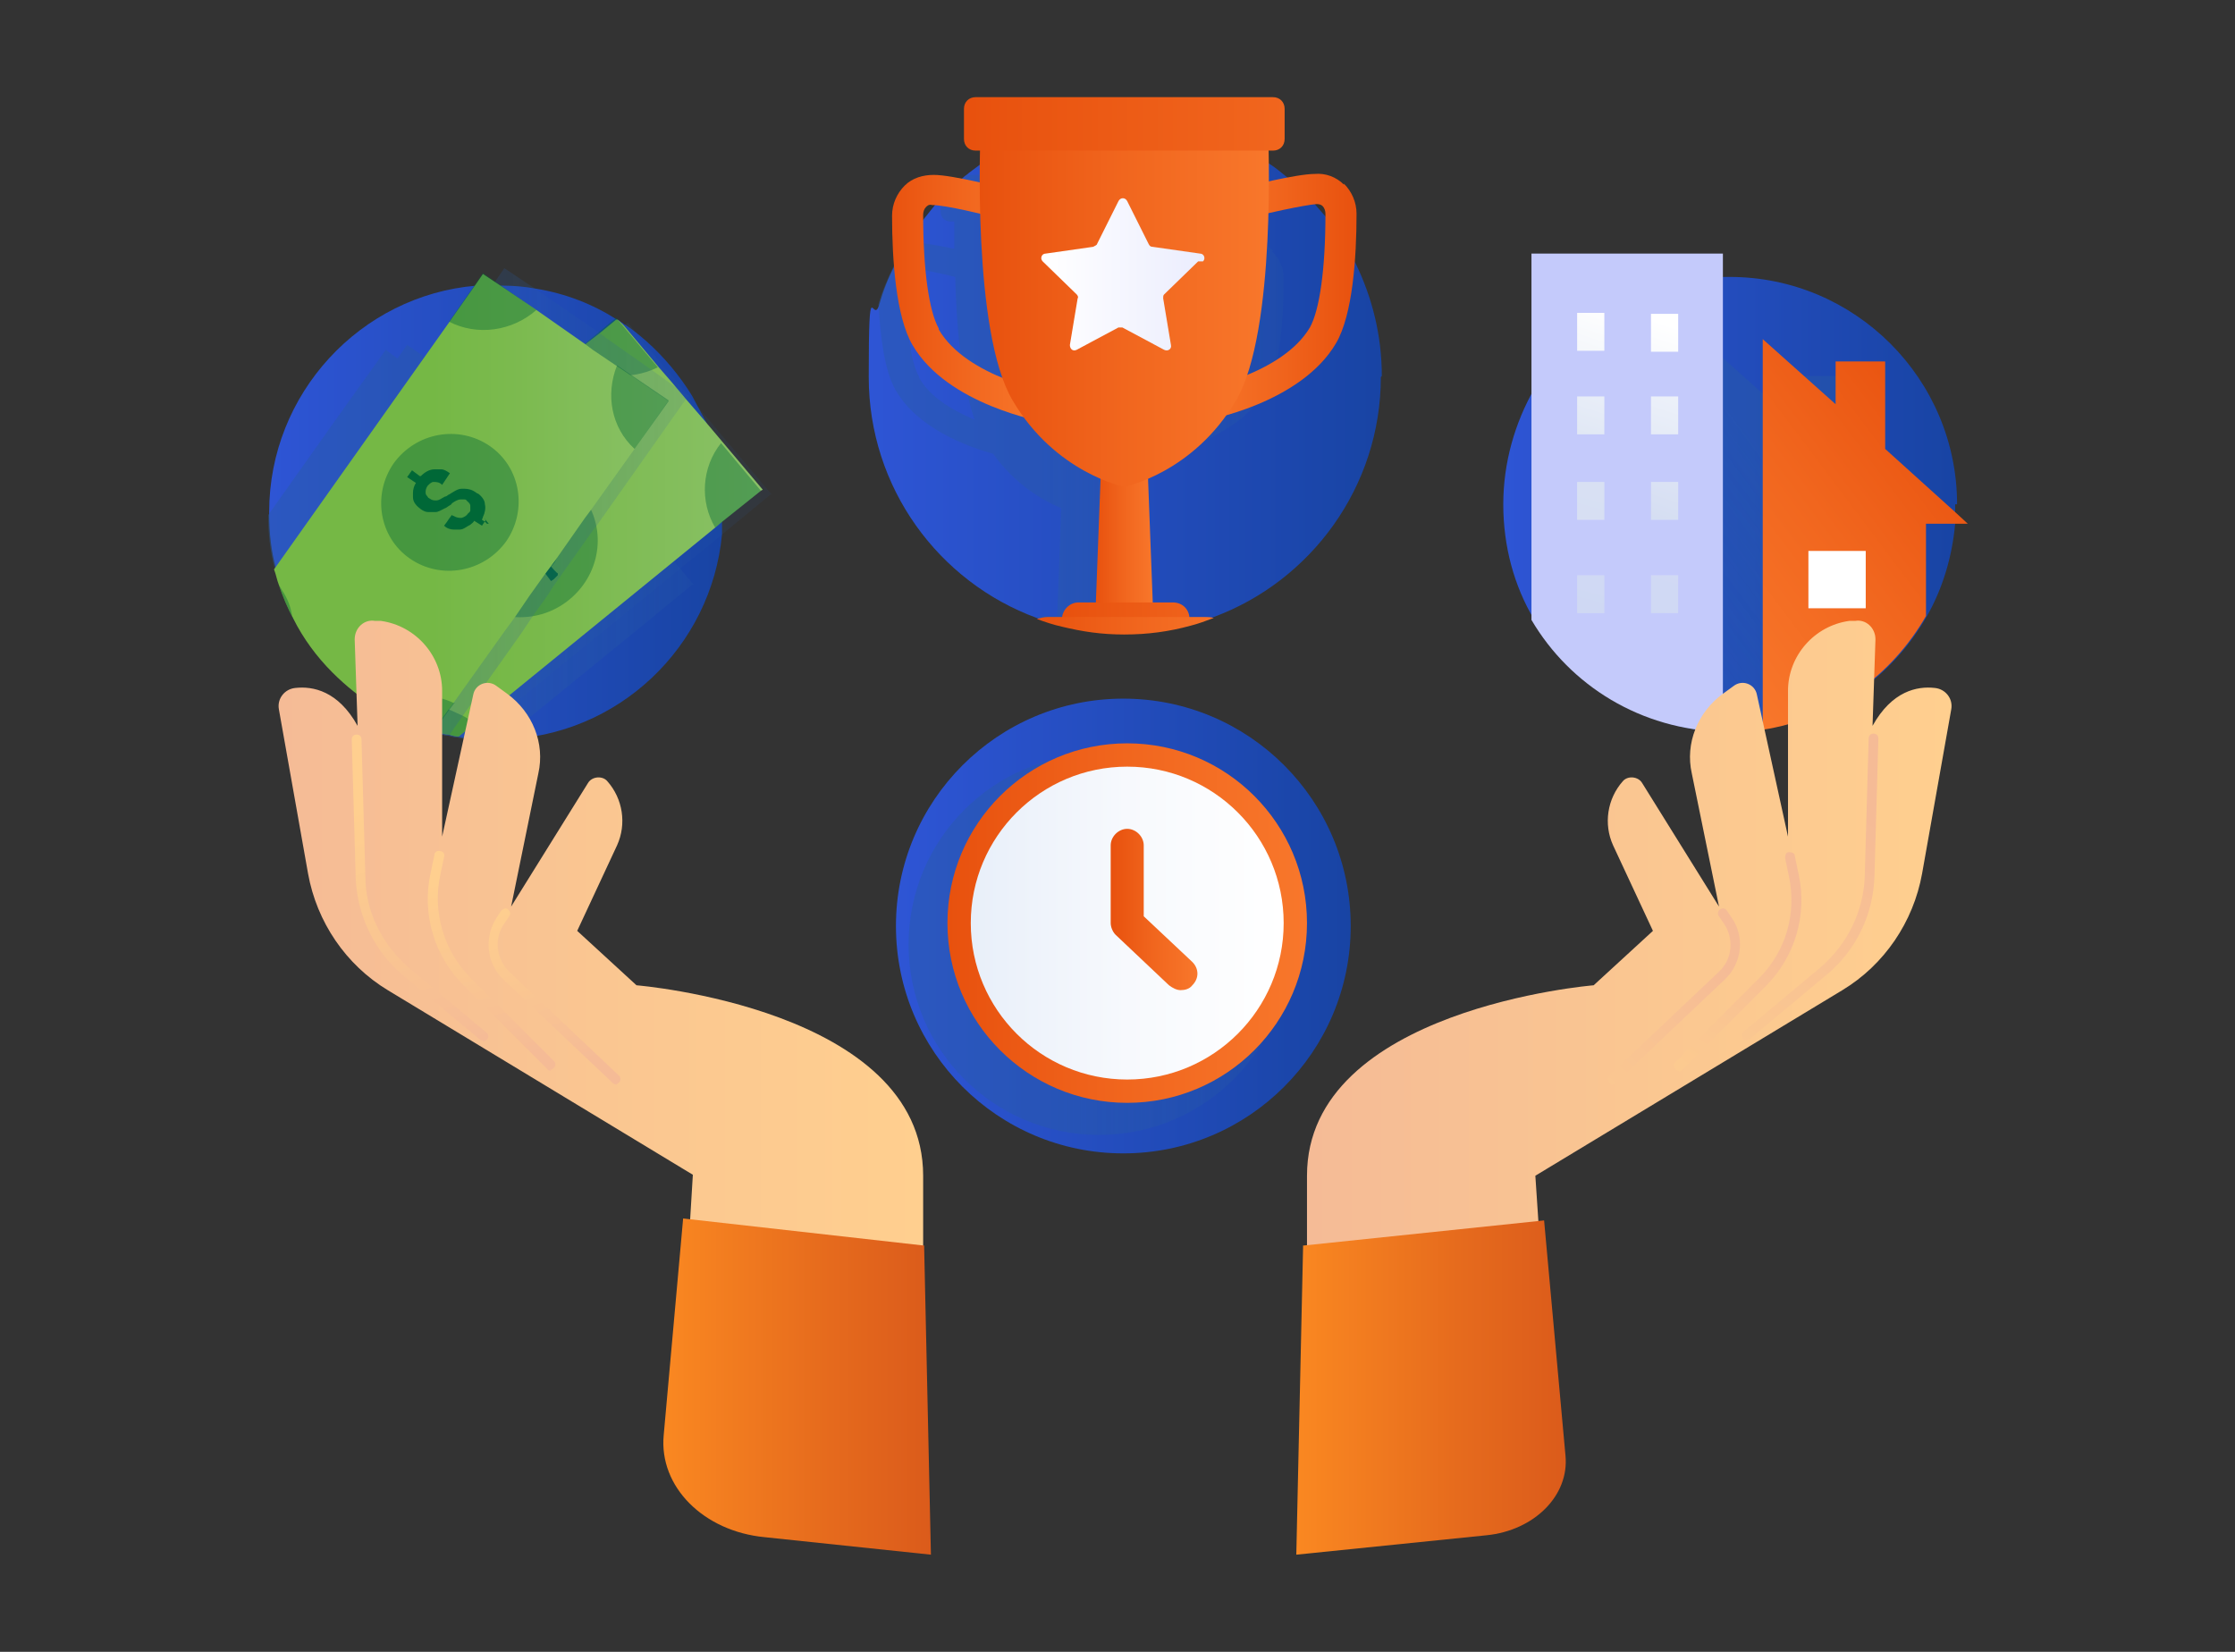 <?xml version="1.0" encoding="UTF-8"?><svg xmlns="http://www.w3.org/2000/svg" width="230" height="170" xmlns:xlink="http://www.w3.org/1999/xlink" viewBox="0 0 230 170"><rect x="0" y="0" width="230" height="170" fill="#333333" stroke="none"/><defs><linearGradient id="e" x1="154.4" y1="51.9" x2="201.2" y2="51.9" gradientUnits="userSpaceOnUse"><stop offset="0" stop-color="#2e55d5"/><stop offset="1" stop-color="#1844a4"/></linearGradient><linearGradient id="f" x1="196.9" y1="43" x2="168.4" y2="64.4" gradientUnits="userSpaceOnUse"><stop offset=".3" stop-color="#285ba5" stop-opacity=".6"/><stop offset=".4" stop-color="#285ba5" stop-opacity=".6"/><stop offset="1" stop-color="#285ba5" stop-opacity=".3"/></linearGradient><linearGradient id="g" x1="27.5" y1="52.7" x2="74.3" y2="52.7" xlink:href="#e"/><linearGradient id="h" x1="27.5" y1="55.8" x2="71.2" y2="55.8" xlink:href="#f"/><linearGradient id="i" x1="89.3" y1="38.8" x2="142.1" y2="38.8" xlink:href="#e"/><linearGradient id="j" x1="90.8" y1="41.6" x2="131.8" y2="41.6" xlink:href="#f"/><linearGradient id="k" x1="92.2" y1="95.3" x2="139" y2="95.3" xlink:href="#e"/><linearGradient id="l" x1="93.6" y1="97.2" x2="132.7" y2="97.2" xlink:href="#f"/><linearGradient id="m" x1="97.5" y1="95" x2="134.4" y2="95" gradientUnits="userSpaceOnUse"><stop offset="0" stop-color="#e8510e"/><stop offset=".5" stop-color="#f1661e"/><stop offset="1" stop-color="#f8772b"/></linearGradient><linearGradient id="n" x1="99.8" y1="95" x2="132.1" y2="95" gradientUnits="userSpaceOnUse"><stop offset="0" stop-color="#e8eff9"/><stop offset=".5" stop-color="#f7f9fd"/><stop offset="1" stop-color="#fff"/></linearGradient><linearGradient id="o" x1="114.3" y1="93.6" x2="123.2" y2="93.6" xlink:href="#m"/><linearGradient id="p" x1="212.1" y1="1560.6" x2="213.7" y2="1617.2" gradientUnits="userSpaceOnUse"><stop offset="0" stop-color="#c4cafb"/><stop offset="1" stop-color="#e1e5fd"/></linearGradient><linearGradient id="q" x1="157.8" y1="51.7" x2="164.7" y2="31" gradientUnits="userSpaceOnUse"><stop offset="0" stop-color="#d5e0ee"/><stop offset="1" stop-color="#fff"/></linearGradient><linearGradient id="r" x1="164.7" y1="54" x2="171.6" y2="33.3" xlink:href="#q"/><linearGradient id="s" x1="160.4" y1="52.5" x2="167.3" y2="31.8" xlink:href="#q"/><linearGradient id="t" x1="167.2" y1="54.8" x2="174.2" y2="34.1" xlink:href="#q"/><linearGradient id="u" x1="159.9" y1="65.6" x2="180.9" y2="-12.4" xlink:href="#q"/><linearGradient id="v" x1="169.9" y1="55.7" x2="176.8" y2="35" xlink:href="#q"/><linearGradient id="w" x1="162.3" y1="66.3" x2="183.3" y2="-11.8" xlink:href="#q"/><linearGradient id="x" x1="169.4" y1="68.2" x2="190.4" y2="-9.8" xlink:href="#q"/><linearGradient id="y" x1="201.6" y1="41.5" x2="172.5" y2="63.4" xlink:href="#m"/><linearGradient id="z" x1="30.3" y1="54.5" x2="79.4" y2="54.5" xlink:href="#f"/><linearGradient id="aa" x1="29.1" y1="54.3" x2="78.3" y2="54.3" gradientUnits="userSpaceOnUse"><stop offset=".4" stop-color="#75b845"/><stop offset=".6" stop-color="#7bba4e"/><stop offset="1" stop-color="#8ac167"/></linearGradient><linearGradient id="ab" x1="28.7" y1="51.6" x2="70.9" y2="51.6" xlink:href="#f"/><linearGradient id="ac" x1="28.2" y1="51.7" x2="68.8" y2="51.7" xlink:href="#aa"/><linearGradient id="ad" x1="91.1" y1="30.6" x2="107.3" y2="30.6" xlink:href="#m"/><linearGradient id="ae" x1="139.7" y1="30.6" x2="122.5" y2="30.6" xlink:href="#m"/><linearGradient id="af" x1="112.7" y1="53.4" x2="118.7" y2="53.4" xlink:href="#m"/><linearGradient id="ag" x1="109.3" y1="63.6" x2="142.1" y2="63.6" xlink:href="#m"/><linearGradient id="ah" x1="106.2" y1="64.4" x2="128.3" y2="64.4" xlink:href="#m"/><linearGradient id="ai" x1="100.8" y1="31.9" x2="130.6" y2="31.9" xlink:href="#m"/><linearGradient id="aj" x1="99.7" y1="12.7" x2="165.1" y2="12.7" xlink:href="#m"/><linearGradient id="ak" x1="107.6" y1="28.3" x2="123.8" y2="28.3" gradientUnits="userSpaceOnUse"><stop offset="0" stop-color="#fff"/><stop offset="1" stop-color="#ebedfe"/></linearGradient><linearGradient id="al" x1="134.6" y1="99.2" x2="200.9" y2="99.2" gradientUnits="userSpaceOnUse"><stop offset="0" stop-color="#f5bb96"/><stop offset=".5" stop-color="#fac691"/><stop offset="1" stop-color="#ffcf8f"/></linearGradient><linearGradient id="am" x1="176.5" y1="98.1" x2="155.2" y2="121.7" xlink:href="#al"/><linearGradient id="an" x1="182.8" y1="95.1" x2="169.7" y2="115.7" xlink:href="#al"/><linearGradient id="ao" x1="193" y1="84" x2="168.9" y2="125.6" xlink:href="#al"/><linearGradient id="ap" x1="28.6" y1="99" x2="94.9" y2="99" xlink:href="#al"/><linearGradient id="aq" x1="133.4" y1="142.8" x2="161.1" y2="142.8" gradientUnits="userSpaceOnUse"><stop offset="0" stop-color="#fa8821"/><stop offset=".6" stop-color="#e66b1d"/><stop offset="1" stop-color="#db5b1b"/></linearGradient><linearGradient id="ar" x1="68.3" y1="142.7" x2="95.8" y2="142.7" xlink:href="#aq"/><linearGradient id="as" x1="58.7" y1="109.7" x2="53.5" y2="92.2" xlink:href="#al"/><linearGradient id="at" x1="52.3" y1="109.2" x2="47.7" y2="90" xlink:href="#al"/><linearGradient id="au" x1="45.8" y1="108.1" x2="39" y2="82.6" xlink:href="#al"/><clipPath id="aw"><polygon points="174 -70.3 113.4 -70.3 119.7 -202.5 180.3 -202.5 174 -70.3" fill="none"/></clipPath><linearGradient id="ax" x1="138" y1="-20.2" x2="167.8" y2="-19.4" gradientTransform="translate(-6.9 0) skewX(1.4)" gradientUnits="userSpaceOnUse"><stop offset="0" stop-color="#ffc1c2"/><stop offset="1" stop-color="#fe958f"/></linearGradient><linearGradient id="ay" x1="237.6" y1="-24.5" x2="265.8" y2="-23.7" gradientTransform="translate(-91.5 8.3) rotate(0) scale(1 1) skewX(7.7)" xlink:href="#ax"/></defs><g isolation="isolate"><g id="c"><g id="d"><path d="M201.2,51.9c0,.3,0,.5,0,.8,0,.4,0,.8,0,1.2-.3,3.4-1.3,6.7-2.9,9.5-3.3,5.8-8.9,10.1-15.6,11.4-.4,0-.8.2-1.2.2-1.2.2-2.3.3-3.5.3s-.3,0-.5,0c-.2,0-.4,0-.6,0-8.1-.4-15.1-4.9-19-11.5-2.1-3.5-3.2-7.6-3.2-11.9s1.2-8.4,3.2-11.9c1.2-2.1,2.8-4,4.6-5.6.9-.8,1.8-1.5,2.8-2.1,3.5-2.3,7.7-3.7,12.2-3.8.2,0,.3,0,.5,0,12.9,0,23.4,10.5,23.4,23.4Z" fill="url(#e)"/><path d="M197.8,55.4h-4.3v9.5c-2.5,4.4-6.3,7.9-10.9,9.9-.4,0-.8.2-1.2.2-1.2.2-2.3.3-3.5.3s-.3,0-.5,0c-.2,0-.4,0-.6,0v-38.9l7.5,6.7v-4.4h5.1v9l7.2,6.5,1.3,1.2Z" fill="url(#f)" mix-blend-mode="multiply" opacity=".7"/><path d="M74.3,52.7c0,.3,0,.7,0,1,0,.4,0,.9,0,1.3-1.1,11.6-10.7,20.8-22.6,21.1-.2,0-.5,0-.7,0-.8,0-1.7,0-2.5-.1-.4,0-.9-.1-1.3-.2-.3,0-.7-.1-1-.2-.5,0-1-.2-1.5-.4-1.1-.3-2.2-.7-3.2-1.1,0,0-.2,0-.3-.1-.4-.2-.8-.4-1.2-.6-.1,0-.2-.1-.3-.2-.2-.1-.4-.2-.6-.4-1.7-1-3.3-2.3-4.7-3.7-1.6-1.6-3-3.5-4-5.5-.6-1.1-1.1-2.3-1.5-3.5,0,0,0,0,0,0-.2-.5-.3-1.1-.5-1.6-.5-1.8-.7-3.7-.7-5.6v-.2c0-12.2,9.4-22.3,21.3-23.3.6,0,1.2,0,1.8,0,0,0,.2,0,.3,0,.2,0,.4,0,.7,0h0c1.1,0,2.2.1,3.3.3,3.1.5,5.9,1.6,8.4,3.2.2,0,.3.2.5.3.1,0,.2.2.3.2.8.5,1.5,1.1,2.2,1.7,1.8,1.6,3.4,3.5,4.7,5.6.5.9,1,1.9,1.5,2.8.4,1,.8,2,1.1,3.1.5,2,.8,4,.8,6.2Z" fill="url(#g)"/><path d="M71.2,60.2l-5.6,4.6-14,11.4c-.2,0-.5,0-.7,0-.8,0-1.7,0-2.5-.1-.4,0-.9-.1-1.3-.2-.3,0-.7-.1-1-.2-.5,0-1-.2-1.5-.4-1.1-.3-2.2-.7-3.2-1.1,0,0-.2,0-.3-.1-.4-.2-.8-.4-1.2-.6-.1,0-.2-.1-.3-.2-.2-.1-.4-.2-.6-.4-1.7-1-3.3-2.3-4.7-3.7-1.6-1.6-3-3.5-4-5.5-.6-1.1-1.1-2.3-1.5-3.5,0,0,0,0,0,0-.2-.5-.3-1.1-.5-1.6-.5-1.8-.7-3.7-.7-5.6l8.3-11.7,2.8-3.9,1-1.4,1.2.9,1-1.4,3.2,2.2,7.2,4.9h0l2-1.6.3.3h0c0,.1.3.4.3.4h0c0,0,.5-.5.5-.5l1.9,2.2,5,6,9.1,10.8Z" fill="url(#h)" mix-blend-mode="multiply" opacity=".7"/><path d="M142.1,38.8c0,11.3-7.2,21-17.2,24.7-.8.3-1.6.6-2.4.8-1.2.3-2.4.6-3.7.7-1,.1-2,.2-3.1.2-2.2,0-4.3-.3-6.4-.8-.9-.2-1.8-.5-2.6-.8,0,0,0,0,0,0-10.1-3.7-17.3-13.4-17.3-24.8s.4-5.1,1.1-7.5c.4-1.4.9-2.7,1.6-4,.4-.8.8-1.6,1.3-2.4.5-.8,1.1-1.6,1.7-2.4.4-.5.8-1,1.2-1.5.2-.2.4-.5.6-.7.7-.7,1.5-1.4,2.3-2.1.1-.1.3-.2.5-.4.4-.3.8-.6,1.2-.9.8-.6,1.7-1.1,2.6-1.6,1.3-.7,2.7-1.3,4.1-1.7,2.6-.8,5.3-1.3,8.2-1.3s5.6.5,8.2,1.3c1.4.5,2.8,1,4.1,1.7.9.5,1.8,1,2.6,1.6.6.4,1.1.8,1.7,1.3,1,.8,2,1.8,2.9,2.8.4.5.8.9,1.2,1.4,1.2,1.5,2.2,3,3,4.7,1.7,3.5,2.7,7.4,2.7,11.6Z" fill="url(#i)"/><path d="M131,25.8c-.7-.7-1.6-1-2.6-1-.9,0-2.6.4-4.1.7,0-1.1,0-2.1,0-2.8h.4c.6,0,1-.5,1-1v-2.7c0-.6-.5-1-1-1h-25.1c-.2.1-.3.2-.5.4-.8.6-1.6,1.3-2.3,2.1v1.3c0,.6.5,1,1,1h.4c0,.7,0,1.7,0,2.8-1.5-.3-3.2-.6-4.1-.7-.3,0-.6,0-.8,0-.5.8-.9,1.5-1.3,2.4-.6,1.3-1.2,2.6-1.6,4,.2,3.3.6,6.9,1.8,8.9,2.2,3.8,7.1,5.7,10,6.5,2.3,3.2,5.1,4.8,7,5.6l-.4,11.1h-1.5c-.2,0-.4,0-.6.1,0,0,0,0,0,0,.9.3,1.7.6,2.6.8,2,.5,4.2.8,6.4.8s2.1,0,3.1-.2c.2,0,.4-.1.5-.2-.3,0-.5,0-.8,0h-1.4c-.1-.7-.7-1.3-1.5-1.3h-1.9l-.4-11.1c1.9-.8,4.7-2.5,7-5.6,2.8-.8,7.7-2.7,10-6.5,1.5-2.5,1.8-7.7,1.8-11.6,0-1-.4-2-1.2-2.7ZM94.6,38.8c-.9-1.5-1.4-5.3-1.4-10.2,0-.3.1-.5.3-.7s.3-.2.5-.2c.8,0,2.7.4,4.3.8.1,4.7.6,10.7,2,14.7-2.1-.9-4.5-2.2-5.7-4.3ZM128,38.8c-1.2,2.1-3.5,3.4-5.6,4.3,1.4-4,1.8-10,1.9-14.7,1.6-.3,3.5-.7,4.3-.8.3,0,.4.1.5.2.2.2.3.4.3.7,0,5-.5,8.7-1.4,10.2Z" fill="url(#j)" mix-blend-mode="multiply" opacity=".7"/><ellipse cx="115.6" cy="95.3" rx="23.4" ry="23.4" fill="url(#k)"/><ellipse cx="113.1" cy="97.2" rx="19.6" ry="19.6" fill="url(#l)" mix-blend-mode="multiply" opacity=".7"/><ellipse cx="116" cy="95" rx="18.5" ry="18.5" fill="url(#m)"/><ellipse cx="116" cy="95" rx="16.1" ry="16.1" fill="url(#n)"/><path d="M121.5,101.9c-.4,0-.8-.2-1.2-.5l-5.5-5.2c-.3-.3-.5-.8-.5-1.2v-8c0-.9.8-1.7,1.7-1.7s1.7.8,1.7,1.7v7.3l5,4.7c.7.7.7,1.7,0,2.4-.3.4-.8.5-1.2.5Z" fill="url(#o)"/><path d="M177.3,26.1v49.2c-8.4-.2-15.7-4.7-19.7-11.5V26.1h19.7Z" fill="url(#p)"/><rect x="162.3" y="32.2" width="2.8" height="3.9" fill="url(#q)"/><rect x="169.9" y="32.3" width="2.8" height="3.9" fill="url(#r)"/><rect x="162.3" y="40.8" width="2.8" height="3.9" fill="url(#s)" opacity=".9"/><rect x="169.9" y="40.8" width="2.8" height="3.9" fill="url(#t)" opacity=".9"/><rect x="162.3" y="49.6" width="2.8" height="3.9" fill="url(#u)" opacity=".8"/><rect x="169.9" y="49.6" width="2.8" height="3.9" fill="url(#v)" opacity=".8"/><rect x="162.3" y="59.2" width="2.8" height="3.9" fill="url(#w)" opacity=".6"/><rect x="169.9" y="59.2" width="2.8" height="3.9" fill="url(#x)" opacity=".6"/><path d="M202.5,53.9h-4.3v9.5c-3.5,6.1-9.6,10.6-16.8,11.7v-40.2l7.5,6.7v-4.4h5.1v9l7.2,6.5,1.3,1.2Z" fill="url(#y)"/><rect x="186.1" y="56.7" width="5.9" height="5.9" fill="#fff"/><path d="M79.4,50.8l-5.2,4.3-25.8,21c-.4,0-.9-.1-1.3-.2-.3,0-.7-.1-1-.2-.5,0-1-.2-1.5-.4-1.1-.3-2.2-.7-3.2-1.1,0,0-.2,0-.3-.1v-.2c-.1,0-.7-.7-.7-.7l-.7-.8-6-7.2-3.5-4.2,4.1-3.3,4.6-3.7.5-.4,3.4-2.7,2.9-2.4,2.2-1.8,1.6-1.3,10-8.1,1.6-1.3,1.3-1.1,1.7-1.3h0c0,0,.5-.4.5-.4l1.7,2.1,4.7,5.6,8.5,10.1Z" fill="url(#z)" opacity=".3"/><path d="M59.6,52.3c2.8,3.3,2.3,8.2-1.1,11-3.4,2.8-8.4,2.3-11.2-1-2.8-3.3-2.3-8.2,1.1-11,3.4-2.8,8.4-2.3,11.2,1Z" fill="#006837" opacity=".4"/><path d="M56.6,60.2c.1-.1.3-.3.4-.4.1-.2.2-.3.3-.5,0-.2.1-.4.2-.6,0-.3,0-.6-.1-.9,0,0,0,0,0-.1,0-.2-.2-.4-.4-.6-.4-.5-.9-.8-1.4-.8,0,0,0,0,0,0-.3,0-.6,0-1,0h0c-.3,0-.7.2-1.1.3-.5.2-.8.2-1.1.2-.1,0-.3,0-.4-.2,0,0-.2-.1-.3-.2,0,0,0-.1-.1-.2-.1-.2-.2-.3-.2-.5,0-.2.1-.5.4-.7,0,0,0,0,.1-.1h0c.2-.1.4-.2.6-.1,0,0,0,0,0,0,.2,0,.3.1.5.3.1,0,.2.2.3.3l.8-.7.4-.4h0c-.3-.4-.6-.6-.9-.8-.2-.1-.4-.2-.6-.2h0s0,0,0,0c-.5,0-.9,0-1.4.2,0,0-.2,0-.3.1l-.8-.9h0s-.5.4-.5.4h-.2c0,.1.2.4.2.4l.2.2v.2c.1,0,.4.3.4.3-.3.3-.5.6-.6.8-.1.2-.2.5-.2.8,0,.4,0,.9.3,1.2h0c0,0,0,.1.1.2,0,0,0,0,0,.1.4.5.9.8,1.5.8.4,0,.8,0,1.3-.2.2,0,.4-.1.7-.2h0s0,0,.1,0h0c.4-.2.8-.2,1-.2.2,0,.4.1.5.3,0,0,0,0,.1.1.2.2.3.5.3.7,0,.2,0,.3-.2.5,0,0-.1.1-.2.2-.3.2-.6.3-.9.3-.2,0-.3,0-.5-.2-.1,0-.3-.2-.4-.4l-.2.2-1,.8h0c.5.7,1.1,1,1.7,1,.2,0,.3,0,.5,0,.4,0,.9-.2,1.3-.5l.4.5.3.3.7-.6-.4-.5-.3-.3Z" fill="#006837"/><path d="M78.3,50.5h0s-4,3.2-4,3.2l-.7.6-24.8,20.2-1.6,1.3c-.3,0-.7-.1-1-.2-.5,0-1-.2-1.5-.4-1.1-.3-2.2-.7-3.2-1.1,0,0-.2,0-.3-.1-.4-.2-.8-.4-1.2-.6-.1,0-.2-.1-.3-.2l-.4-.5h0l-.3-.3-5.5-6.6-4.3-5.1s0,0,0,0l4.8-3.9h0s5.3-4.3,5.3-4.3h0s3.6-2.9,3.6-2.9l.7-.5,3-2.4,2-1.7,10.2-8.4,1.6-1.3,1.3-1,1.7-1.4h.1c0-.1.4.3.4.3l.3.3,3.6,4.3,1.3,1.5,1.6,1.9,1.9,2.2,5.9,7Z" fill="url(#aa)"/><path d="M59.7,50.7c2.8,3.3,2.3,8.2-1.1,11-3.4,2.8-8.4,2.3-11.2-1-2.8-3.3-2.3-8.2,1.1-11,3.4-2.8,8.4-2.3,11.2,1Z" fill="#006837" opacity=".4"/><path d="M57,55.4c-.4-.5-.9-.8-1.5-.8-.3,0-.5,0-.9,0-.1,0-.3,0-.5,0-.2,0-.5.1-.8.2-.1,0-.3,0-.4.1-.3,0-.5,0-.7,0,0,0,0,0,0,0-.2,0-.3,0-.4-.2h0s0,0-.1-.1c-.2-.2-.3-.5-.3-.7,0-.2,0-.3.2-.5,0,0,.1-.1.2-.2.2-.2.5-.3.8-.2.1,0,.3,0,.4.2,0,0,0,0,0,0,.1,0,.3.2.4.4l.2-.2.8-.7h.2c0-.1,0-.2,0-.2,0-.1-.2-.2-.3-.3-.3-.3-.7-.6-1.1-.7,0,0,0,0-.1,0-.6-.1-1.2,0-1.7.4l-.8-.9-.7.6.8.9c0,0-.1.1-.2.2-.2.2-.3.4-.4.6s0,.2-.1.2h0c0,.3-.1.4-.1.6,0,.1,0,.2,0,.3,0,.2,0,.4.1.6,0,.2.2.5.4.7,0,0,.1.2.2.2.2.2.4.3.6.4.2,0,.4.1.6.1,0,0,0,0,0,0,.6,0,1.2-.1,2.1-.4.2,0,.3,0,.5-.1.2,0,.4,0,.6,0s.3,0,.4.2c0,0,.2.1.2.2.2.2.3.5.3.7,0,.3-.2.5-.4.7,0,0,0,0,0,0-.3.2-.5.3-.8.3-.2,0-.5-.1-.7-.3h0s0,0,0,0c0,0-.1-.1-.2-.2l-.6.5-.6.5h0c.2.2.3.4.5.5.1.1.3.2.4.3.2.1.4.2.7.2,0,0,0,0,.1,0,.5,0,1,0,1.5-.3.1,0,.2-.1.3-.2h0c0,0,.6.8.6.8l.3-.2.4-.4v-.2c-.1,0-.7-.7-.7-.7.3-.3.5-.6.6-.9,0-.1.1-.3.2-.4,0-.1,0-.2,0-.3,0-.6-.1-1.1-.5-1.6Z" fill="#006837"/><path d="M33.9,56.8l-4.8,3.9,4.3,5.1c2.1-2.6,2.3-6.2.5-9Z" fill="#006837" opacity=".4"/><path d="M67.7,37.8l-4.3-5.1-4.7,3.9c2.4,2.2,6,2.7,9,1.2Z" fill="#006837" opacity=".4"/><path d="M48.8,74.5l-1.6,1.3c-.3,0-.7-.1-1-.2-.5,0-1-.2-1.5-.4-1.1-.3-2.2-.7-3.2-1.1,0,0-.2,0-.3-.1-.4-.2-.8-.4-1.2-.6,0,0,.2,0,.3-.1,0,0,.2,0,.3-.1,1.9-.8,3.9-.8,5.8-.1h0c.4.2.9.4,1.3.6.4.2.8.5,1.2.9Z" fill="#006837" opacity=".4"/><path d="M78.3,50.5l-4.1-4.9c-2,2.5-2.2,6-.6,8.7l4.7-3.8Z" fill="#006837" opacity=".4"/><path d="M70.9,40.7l-.4.5-9.1,12.9-.4.5-4.1,5.8-.5.8-1.5,2.1-1.2,1.8-6.1,8.6-1.4,2c-.5,0-1-.2-1.5-.4-1.1-.3-2.2-.7-3.2-1.1l-.4-.3-.8-.6-.9-.6-.4-.3-4.6-3.2c-1.6-1.6-3-3.5-4-5.5-.6-1.1-1.1-2.3-1.5-3.5h0s18.8-26.6,18.8-26.6l3-4.3.3-.4.9-1.3,3,2,6.7,4.6.8.6,4.7,3.3,1.8,1.3,2,1.4Z" fill="url(#ab)" opacity=".4"/><path d="M51.4,48c3.6,2.4,4.4,7.3,1.8,10.9-2.5,3.6-7.5,4.5-11,2-3.6-2.4-4.4-7.3-1.8-10.9,2.5-3.6,7.5-4.5,11-2Z" fill="#006837" opacity=".4"/><path d="M51.1,56.7l-.5-.3c0,0,0-.2.1-.3.2-.5.3-1,.2-1.5,0-.5-.3-.9-.7-1.2,0,0-.1,0-.2-.1,0,0,0,0,0,0,0,0-.2,0-.2-.1-.4-.2-.8-.3-1.1-.3,0,0-.2,0-.3,0-.4,0-.9.3-1.4.6-.2,0-.3.2-.5.3,0,0,0,0,0,0,0,0,0,0,0,0-.2.2-.4.3-.6.3-.1,0-.2,0-.3,0-.2,0-.5,0-.7-.2-.3-.2-.4-.4-.5-.6,0-.2,0-.3,0-.5,0,0,0-.1.1-.2.2-.3.4-.4.7-.4.3,0,.5,0,.8.2,0,0,.1,0,.2.1l.3-.4h0c0,0,.6-.9.6-.9h0s0,0,0,0c-.3-.2-.5-.3-.8-.4h0c-.3-.1-.6-.2-1-.1-.4,0-.8.2-1.1.4-.2.1-.3.2-.4.4l-1-.7h0s-.5.7-.5.7l1,.7c-.3.6-.4,1.2-.3,1.7,0,.6.4,1,.9,1.4.6.4,1.1.5,1.6.4,0,0,.1,0,.2,0,0,0,0,0,0,0,.4-.1.9-.4,1.4-.7,0,0,.2-.1.2-.2.4-.3.7-.4.9-.4.2,0,.3,0,.5,0,0,0,.2,0,.3.1.3.2.4.4.4.6,0,.3,0,.5-.2.8-.2.3-.5.5-.8.5-.3,0-.7,0-1.1-.3l-.9,1.3h0c.7.5,1.3.7,1.9.5.6-.1,1.1-.5,1.6-1h0c0,0,0,0,0,0h.2c0,.1.6.6.6.6l.5-.7-.4-.3Z" fill="#006837"/><path d="M68.8,41.2h0s-3.5,5-3.5,5l-4.5,6.3-.6.8-2.8,4-.2.3-1.2,1.6-1.5,2.1-1.5,2.2h0l-1.1,1.5-5.2,7.3-.6.8h0l-1.6,2.2c-1.1-.3-2.2-.7-3.2-1.1,0,0-.2,0-.3-.1-.4-.2-.8-.4-1.2-.6-.1,0-.2-.1-.3-.2-.2-.1-.4-.2-.6-.4-1.7-1-3.3-2.3-4.7-3.7-1.6-1.6-3-3.5-4-5.5-.6-1.1-1.1-2.3-1.5-3.5,0,0,0,0,0,0-.2-.5-.3-1.1-.5-1.6l18-25.4,2.6-3.7.9-1.3,1.2.8.6.4h0l3.7,2.5,5,3.5h0l.8.6,4,2.7,3.8,2.6Z" fill="url(#ac)"/><path d="M50.4,45.9c3.2,2.2,3.9,6.6,1.7,9.8-2.3,3.2-6.7,4-9.9,1.8-3.2-2.2-3.9-6.6-1.7-9.8,2.3-3.2,6.7-4,9.9-1.8Z" fill="#006837" opacity=".4"/><path d="M50.3,53.9h-.2c0-.1-.5-.4-.5-.4,0-.1.1-.2.1-.3.2-.4.3-.9.2-1.3,0-.4-.3-.8-.7-1.1,0,0-.1,0-.2-.1-.4-.3-.8-.4-1.2-.4,0,0-.2,0-.3,0-.4,0-.8.3-1.3.6h0c-.1,0-.2.2-.4.2-.4.2-.6.4-.9.4s-.4,0-.7-.2c0,0-.2-.1-.2-.2-.1-.1-.2-.2-.2-.4,0-.2,0-.4.2-.7.2-.2.4-.4.6-.4.3,0,.6,0,.9.3l.8-1.2h0c-.3-.2-.6-.4-.9-.4-.2,0-.5,0-.7,0-.5,0-1,.3-1.4.7h-.1c0,0-.8-.6-.8-.6l-.5.7.6.4.3.2c-.2.3-.3.7-.3,1,0,0,0,0,0,.1,0,.1,0,.3,0,.4,0,.5.4.9.8,1.2.3.2.5.3.8.3.2,0,.5,0,.7,0,.3,0,.6-.2,1-.4.1,0,.3-.2.5-.3,0,0,0,0,0,0t0,0c0,0,.2-.1.2-.2.3-.2.6-.4.9-.4.2,0,.3,0,.4,0,0,0,.2,0,.2.1.2.2.4.3.4.6,0,.1,0,.3,0,.4,0,0,0,.2-.2.3-.2.3-.4.4-.7.5-.2,0-.5,0-.8-.2,0,0-.1,0-.2-.1l-.3.4-.2.3h0s-.3.4-.3.4h0s0,0,0,0c.3.3.7.4,1,.4.2,0,.4,0,.6,0,.4,0,.7-.3,1.1-.5.1-.1.3-.2.4-.4l.8.5h0s.4-.6.4-.6h0s-.2-.2-.2-.2Z" fill="#006837"/><path d="M30.2,63.7c-.6-1.1-1.1-2.3-1.5-3.5,0,0,0,0,0,0,0,0,0,0,0,0,.1.2.2.3.3.5t0,0c.6.9,1,1.9,1.1,3Z" fill="#006837" opacity=".4"/><path d="M55.2,31.9l-5.5-3.8-3.5,5c2.9,1.5,6.5,1,9-1.2Z" fill="#006837" opacity=".4"/><path d="M46.8,72.3l-.6.8-1.6,2.2c-1.1-.3-2.2-.7-3.2-1.1,0,0-.2,0-.3-.1-.4-.2-.8-.4-1.2-.6-.1,0-.2-.1-.3-.2-.2-.1-.4-.2-.6-.4,0,0,.1,0,.2-.1h0s0,0,.1,0c.2,0,.3-.2.5-.3,2.2-1.1,4.8-1.2,7-.1h0Z" fill="#006837" opacity=".4"/><path d="M68.8,41.2l-5.3-3.6c-1.2,3-.6,6.4,1.8,8.6l3.5-4.9Z" fill="#006837" opacity=".4"/><path d="M96.6,33.8c-1-1.8-1.6-6-1.6-11.7,0-.3.1-.6.3-.8.1-.1.3-.3.6-.2,1.4,0,5.5,1,6.9,1.4l.8-3.1c-.6-.1-5.6-1.4-7.5-1.4-1.1,0-2.2.3-3,1.1-.8.8-1.3,1.9-1.3,3.1,0,4.5.4,10.4,2.1,13.3,3.6,6.2,13.4,7.9,13.8,8l.5-3.1c0,0-8.7-1.5-11.6-6.5Z" fill="url(#ad)"/><path d="M138.3,19c-.8-.8-1.9-1.2-3-1.1-1.9,0-7,1.3-7.5,1.4l.8,3.1c1.5-.4,5.6-1.3,6.9-1.4.3,0,.5.1.6.2.2.2.3.5.3.8,0,5.7-.6,9.9-1.6,11.7-2.9,4.9-11.5,6.4-11.6,6.5l.5,3.1c.4,0,10.2-1.8,13.8-8,1.7-2.9,2.1-8.8,2.1-13.3,0-1.2-.5-2.3-1.3-3.1Z" fill="url(#ae)"/><polygon points="117.9 42.9 113.5 42.9 112.7 63.9 118.7 63.9 117.9 42.9" fill="url(#af)"/><path d="M122.5,63.7v.6c-2.2.6-4.4.9-6.8.9s-4.3-.3-6.4-.8c0,0,0,0,0-.1v-.6c0,0,0-.2,0-.2.1-.8.8-1.5,1.7-1.5h9.7c.9,0,1.6.6,1.7,1.5,0,0,0,.2,0,.2Z" fill="url(#ag)"/><path d="M124.9,63.6c-.8.3-1.6.6-2.4.8-2.2.6-4.4.9-6.8.9s-4.3-.3-6.4-.8c-.9-.2-1.8-.5-2.6-.8.4-.1.7-.2,1.1-.2h16.2c.3,0,.6,0,.9.1Z" fill="url(#ah)"/><path d="M130.5,13.8h-29.6s-.9,20.3,3.3,27.4c4.4,7.5,11.5,8.9,11.5,8.9,0,0,7.1-1.4,11.5-8.9,4.2-7.1,3.3-27.4,3.3-27.4Z" fill="url(#ai)"/><path d="M100.4,10h30.6c.7,0,1.2.5,1.2,1.2v3.1c0,.7-.5,1.2-1.2,1.2h-30.6c-.7,0-1.2-.5-1.2-1.2v-3.1c0-.7.5-1.2,1.2-1.2Z" fill="url(#aj)"/><path d="M123.8,26.9c.3-.3.1-.8-.3-.8l-4.9-.7c-.2,0-.3-.1-.4-.3l-2.2-4.4c-.2-.4-.7-.4-.9,0l-2.2,4.4c0,.1-.2.2-.4.3l-4.9.7c-.4,0-.6.5-.3.8l3.5,3.4c.1.1.2.3.1.4l-.8,4.8c0,.4.3.7.7.5l4.3-2.3c.1,0,.3,0,.4,0l4.3,2.3c.4.2.8-.1.7-.5l-.8-4.8c0-.2,0-.3.1-.4l3.5-3.4Z" fill="url(#ak)"/><path d="M158.9,134.5l-.9-13.5,31.6-19.1c4.3-2.6,7.3-7,8.2-12l3-16.9c.2-1.1-.6-2.1-1.7-2.2-1.8-.2-4.4.3-6.4,3.9l.3-8.9c0-1.2-1-2.1-2.1-1.9h-.6c-3.6.5-6.3,3.6-6.3,7.2v15l-3.2-14.6c-.2-1.1-1.5-1.6-2.4-.9l-1.1.8c-2.6,1.9-3.9,5.1-3.2,8.2l2.8,13.7-7.9-12.7c-.4-.7-1.5-.8-2-.2h0c-1.6,1.8-2,4.4-1,6.6l4.1,8.8-6.1,5.6s-29.5,2.4-29.5,19.6v12.8l24.3.7Z" fill="url(#al)"/><path d="M166,111.6c-.1,0-.3,0-.4-.2-.2-.2-.2-.5,0-.7l11.3-10.7c1.4-1.3,1.6-3.5.4-5.1l-.4-.6c-.2-.2-.1-.6.1-.7.2-.2.6-.1.7.1l.4.6c1.5,2,1.2,4.8-.6,6.5l-11.3,10.7c-.1,0-.2.1-.4.1Z" fill="url(#am)"/><path d="M172.8,110.2c-.1,0-.3,0-.4-.2-.2-.2-.2-.5,0-.7l8.6-8.6c2.8-2.8,3.9-6.7,3.1-10.5l-.4-1.9c0-.3.1-.6.4-.6.3,0,.6.1.6.4l.4,1.9c.9,4.2-.4,8.5-3.4,11.5l-8.6,8.6c-.1.1-.2.2-.4.2Z" fill="url(#an)"/><path d="M179.8,107.1c-.1,0-.3,0-.4-.2-.2-.2-.2-.5,0-.7l7.9-6.6c2.8-2.4,4.5-5.8,4.6-9.5l.4-14.1c0-.3.2-.5.5-.5.3,0,.5.2.5.5l-.4,14.1c-.1,4-1.9,7.7-4.9,10.2l-7.9,6.6c0,0-.2.1-.3.1Z" fill="url(#ao)"/><path d="M70.5,134.1l.8-13.2-31.4-19c-4.3-2.6-7.3-7-8.2-12l-3-16.9c-.2-1.1.6-2.1,1.7-2.2,1.8-.2,4.4.3,6.4,3.9l-.3-8.9c0-1.2,1-2.1,2.1-1.9h.6c3.6.5,6.3,3.6,6.3,7.2v15l3.2-14.6c.2-1.1,1.5-1.6,2.4-.9l1.1.8c2.6,1.9,3.9,5.1,3.2,8.2l-2.8,13.7,7.9-12.7c.4-.7,1.5-.8,2-.2h0c1.6,1.8,2,4.4,1,6.6l-4.1,8.8,6.1,5.6s29.5,2.4,29.5,19.6v12.8l-24.4.3Z" fill="url(#ap)"/><path d="M134,128.2l24.9-2.6,2.2,24.2c.4,4.1-3.2,7.7-8.1,8.2l-19.6,2,.7-31.8Z" fill="url(#aq)"/><path d="M95.2,128.2l-24.9-2.8-2,22.3c-.5,5.3,4.1,9.9,10.4,10.5l17.1,1.8-.7-31.8Z" fill="url(#ar)"/><path d="M63.5,111.6c-.1,0-.3,0-.4-.1l-11.3-10.7c-1.8-1.7-2-4.5-.6-6.5l.4-.6c.2-.2.5-.3.7-.1.2.2.3.5.1.7l-.4.6c-1.2,1.6-1,3.7.4,5.1l11.3,10.7c.2.2.2.5,0,.7-.1.1-.2.2-.4.2Z" fill="url(#as)"/><path d="M56.7,110.2c-.1,0-.3,0-.4-.2l-8.6-8.6c-3-3-4.3-7.3-3.4-11.5l.4-1.9c0-.3.3-.5.6-.4.3,0,.5.3.4.6l-.4,1.9c-.8,3.8.4,7.8,3.1,10.5l8.6,8.6c.2.2.2.5,0,.7-.1.1-.2.2-.4.2Z" fill="url(#at)"/><path d="M49.7,107.1c-.1,0-.2,0-.3-.1l-7.9-6.6c-3-2.5-4.8-6.3-4.9-10.2l-.4-14.1c0-.3.2-.5.5-.5h0c.3,0,.5.2.5.5l.4,14.1c0,3.7,1.8,7.1,4.6,9.5l7.9,6.6c.2.2.2.5,0,.7-.1.1-.3.2-.4.2Z" fill="url(#au)"/></g><g id="av"><g clip-path="url(#aw)"><polygon points="139.6 48.4 135.9 -16 135.9 -16.9 139.7 -57.6 140.4 -69.3 165.4 -65.4 163 -53.9 150.2 -14.6 150.3 -15.5 145.3 48.6 145.1 51.4 139.7 51.2 139.6 48.4" fill="#f4caab"/><path d="M133.6-70s-3.5,13.2-1.9,50.5c.7,16.1,4.7,53.4,4.7,53.4l13.2.3s2.6-40.9,3.7-48.1c3.1-22,14.4-59.3,14.4-59.3l-34.2,3.2Z" fill="url(#ax)"/><path d="M120,54.4s3.5-.8,4.4-1.1c3.8-1.2,13.7-4.9,13.7-4.9,0,0,1.2,2,4.2,2.5,2.2.4,3.9-.4,4-.4,1,0,1.8,1.6,1.8,3.6,0,.6,0,1.2-.2,1.8v2.7c0,0-29-.1-29-.1v-2.8c0-.6.4-1.2,1-1.2Z" fill="#03053e"/><polygon points="161.2 51.6 157.5 -12.8 157.6 -13.6 161.4 -54.4 162.1 -66.1 166.5 -11.3 166.6 -12.2 167 51.8 166.7 54.7 161.4 54.5 161.2 51.6" fill="#f4caab"/><path d="M140.7-65.3s.5,12.8,6.4,49.7c2.5,16,10.9,52.8,10.9,52.8l13.4.3s-2-40.4-1.8-47.6c.6-21.8,5.4-58.4,5.4-58.4l-34.2,3.2Z" fill="url(#ay)"/><path d="M141.7,57.7s3.5-.8,4.4-1.1c3.8-1.2,13.7-4.9,13.7-4.9,0,0,1.2,2,4.2,2.5,2.2.4,3.9-.4,4-.4,1,0,1.8,1.6,1.8,3.6,0,.6,0,1.2-.2,1.8v2.7c0,0-29-.1-29-.1v-2.8c0-.6.4-1.2,1-1.2Z" fill="#03053e"/></g></g></g></g></svg>